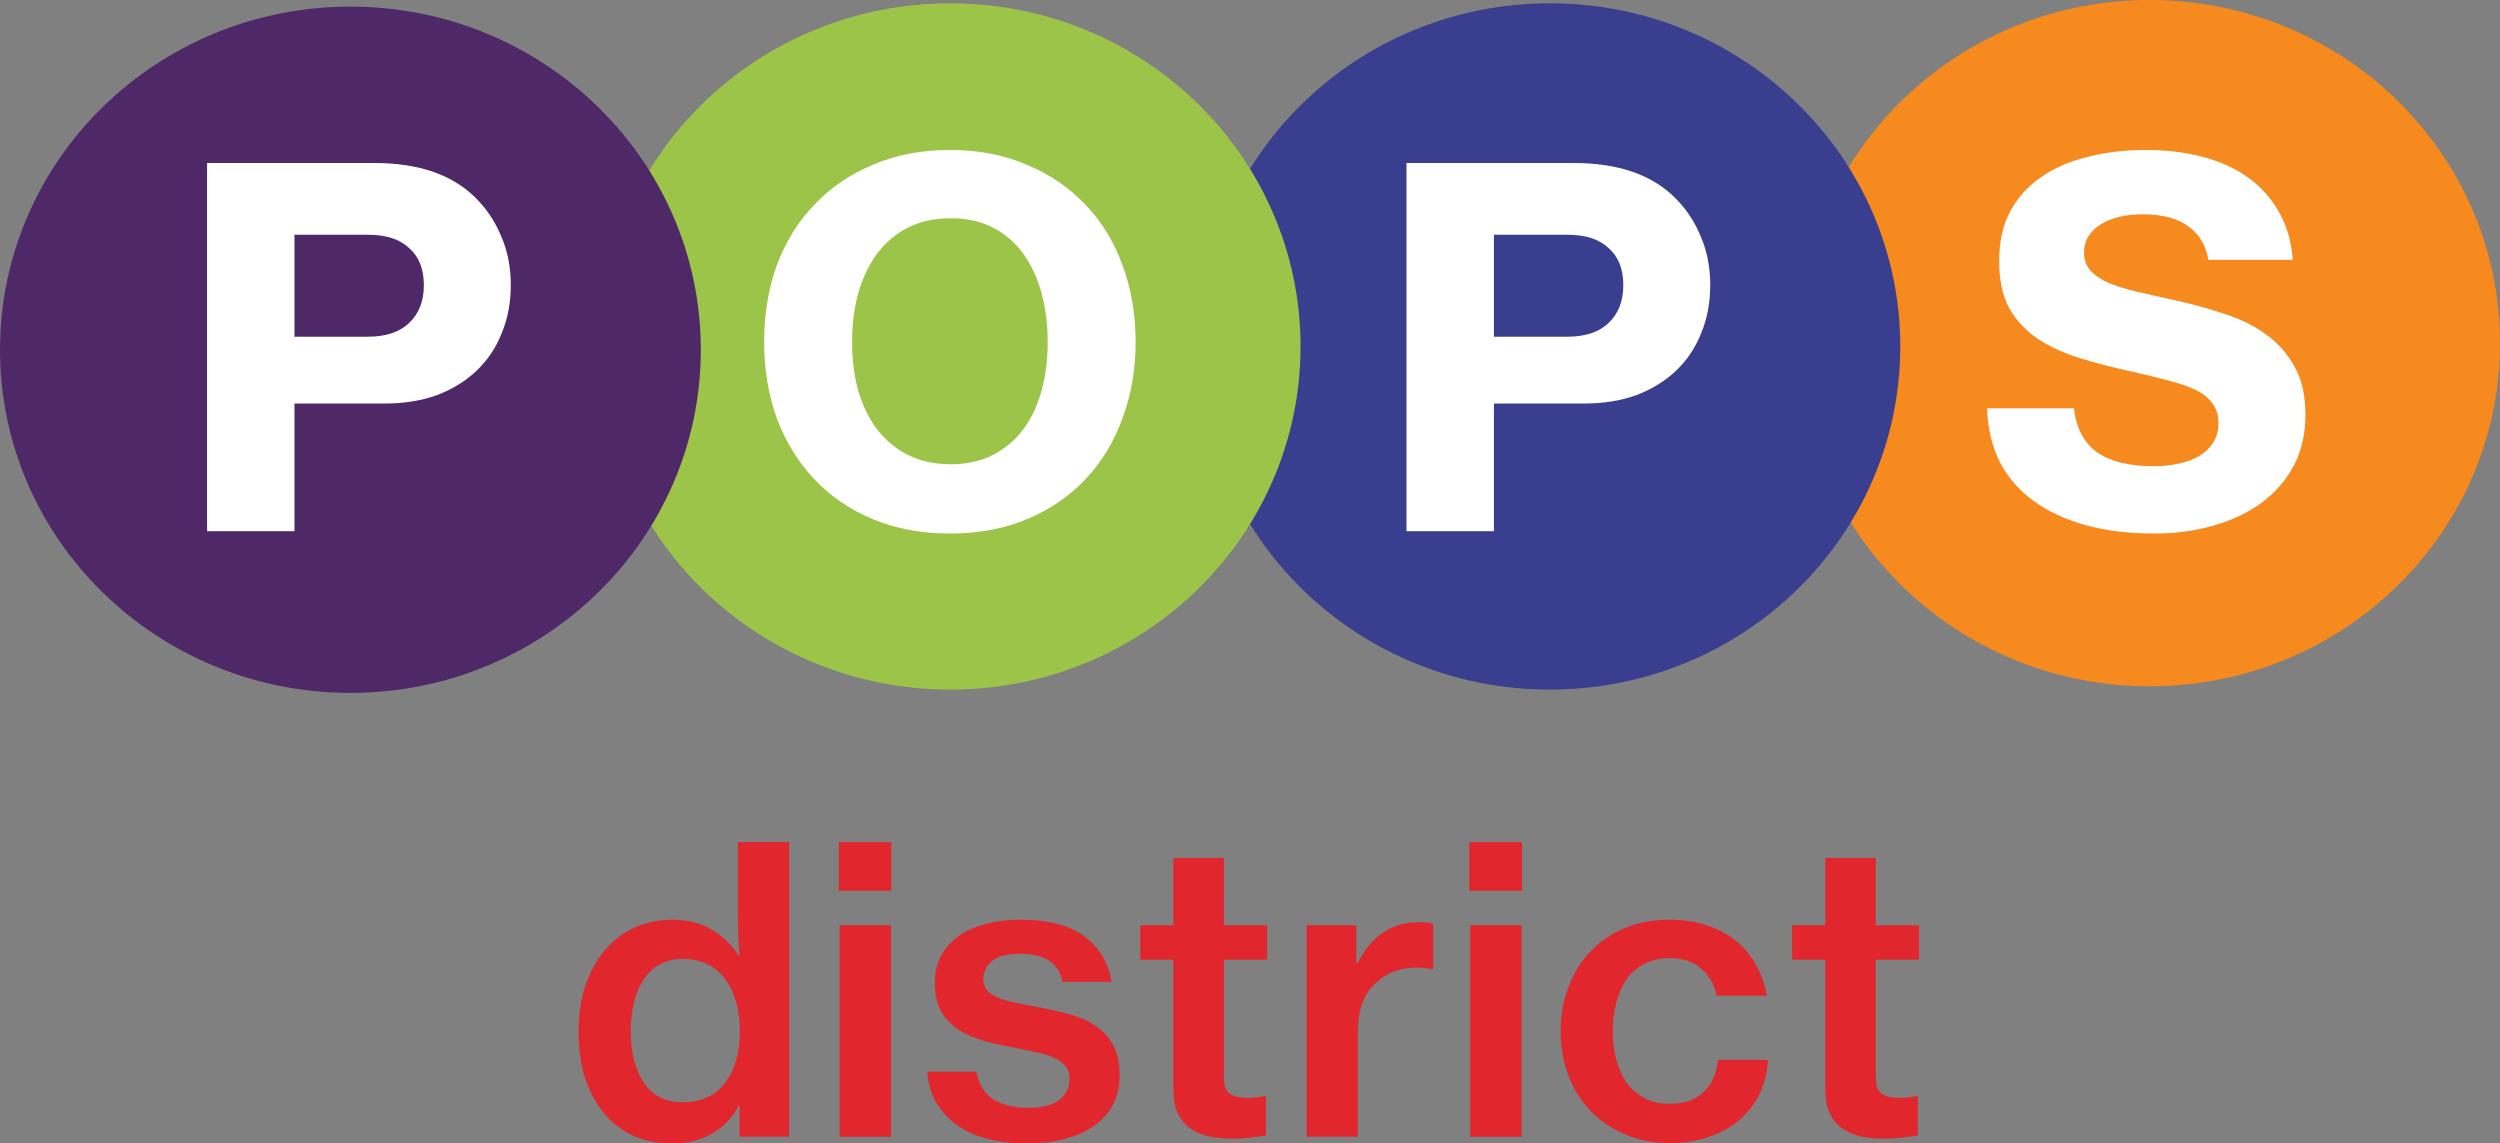 <svg width="129" height="59" viewBox="0 0 129 59" fill="none" xmlns="http://www.w3.org/2000/svg">
<rect x="0" y="0" width="129" height="59" fill="#808080" stroke="none"/>
<g clip-path="url(#clip0_331_1071)">
<path d="M34.695 59C33.958 59 33.29 58.87 32.692 58.612C32.094 58.34 31.586 57.951 31.169 57.447C30.752 56.943 30.425 56.337 30.188 55.629C29.966 54.907 29.855 54.104 29.855 53.218C29.855 52.346 29.973 51.556 30.209 50.848C30.446 50.14 30.779 49.534 31.211 49.03C31.642 48.526 32.149 48.138 32.734 47.865C33.332 47.593 33.985 47.457 34.695 47.457C35.474 47.457 36.148 47.627 36.718 47.968C37.289 48.295 37.754 48.744 38.116 49.316H38.158C38.13 49.016 38.109 48.669 38.095 48.274C38.081 47.865 38.075 47.457 38.075 47.048V43.452H40.724V58.653H38.158V57.059H38.116C37.768 57.699 37.303 58.183 36.718 58.51C36.134 58.837 35.46 59 34.695 59ZM35.237 56.875C35.724 56.875 36.148 56.787 36.51 56.61C36.885 56.433 37.191 56.181 37.428 55.854C37.678 55.527 37.866 55.139 37.991 54.689C38.116 54.24 38.179 53.749 38.179 53.218C38.179 52.673 38.116 52.176 37.991 51.727C37.866 51.264 37.678 50.869 37.428 50.542C37.191 50.201 36.885 49.942 36.51 49.765C36.148 49.575 35.724 49.479 35.237 49.479C34.792 49.479 34.395 49.575 34.048 49.765C33.714 49.942 33.436 50.201 33.213 50.542C32.991 50.869 32.824 51.264 32.713 51.727C32.602 52.176 32.546 52.666 32.546 53.198C32.546 54.287 32.768 55.173 33.213 55.854C33.658 56.535 34.333 56.875 35.237 56.875Z" fill="#E1262D"/>
<path d="M43.283 43.452H45.995V45.965H43.283V43.452ZM43.325 47.743H45.974V58.653H43.325V47.743Z" fill="#E1262D"/>
<path d="M53.016 59C51.416 59 50.172 58.66 49.281 57.978C48.405 57.297 47.925 56.405 47.842 55.302H50.387C50.498 55.956 50.79 56.433 51.263 56.732C51.736 57.018 52.327 57.161 53.036 57.161C53.774 57.161 54.316 57.025 54.664 56.753C55.011 56.467 55.185 56.106 55.185 55.67C55.185 55.397 55.116 55.18 54.977 55.016C54.837 54.839 54.643 54.696 54.392 54.587C54.142 54.464 53.836 54.369 53.475 54.301C53.127 54.219 52.737 54.138 52.306 54.056C51.778 53.961 51.27 53.845 50.783 53.709C50.297 53.572 49.865 53.389 49.49 53.157C49.114 52.912 48.808 52.599 48.572 52.217C48.349 51.822 48.238 51.318 48.238 50.705C48.238 50.188 48.342 49.731 48.551 49.336C48.774 48.928 49.073 48.587 49.448 48.315C49.838 48.029 50.304 47.818 50.846 47.681C51.388 47.532 51.986 47.457 52.64 47.457C54.129 47.457 55.248 47.757 55.999 48.356C56.764 48.941 57.216 49.711 57.355 50.664H54.831C54.636 49.697 53.899 49.214 52.619 49.214C51.993 49.214 51.52 49.336 51.201 49.582C50.895 49.827 50.742 50.14 50.742 50.521C50.742 50.766 50.811 50.964 50.95 51.114C51.089 51.264 51.284 51.393 51.535 51.502C51.785 51.597 52.084 51.679 52.431 51.747C52.779 51.815 53.162 51.89 53.579 51.972C54.108 52.067 54.622 52.183 55.123 52.319C55.624 52.442 56.069 52.633 56.458 52.891C56.861 53.136 57.181 53.47 57.417 53.892C57.654 54.301 57.772 54.839 57.772 55.506C57.772 56.078 57.654 56.582 57.417 57.018C57.181 57.454 56.847 57.822 56.416 58.121C55.999 58.407 55.498 58.626 54.914 58.775C54.33 58.925 53.697 59 53.016 59Z" fill="#E1262D"/>
<path d="M58.835 47.743H60.546V44.27H63.154V47.743H65.386V49.52H63.154V55.629C63.154 56.024 63.258 56.296 63.467 56.446C63.675 56.582 63.967 56.65 64.343 56.65C64.482 56.65 64.628 56.644 64.781 56.63C64.948 56.616 65.087 56.596 65.198 56.569H65.323V58.592C65.101 58.632 64.844 58.666 64.551 58.694C64.259 58.734 63.933 58.755 63.571 58.755C63.126 58.755 62.715 58.714 62.34 58.632C61.964 58.537 61.645 58.394 61.38 58.203C61.116 57.999 60.907 57.733 60.755 57.406C60.615 57.079 60.546 56.678 60.546 56.201V49.52H58.835V47.743Z" fill="#E1262D"/>
<path d="M69.985 49.704H70.048C70.757 48.288 71.821 47.579 73.24 47.579C73.559 47.579 73.796 47.614 73.949 47.682V50.011H73.865C73.643 49.956 73.4 49.929 73.135 49.929C72.259 49.915 71.529 50.194 70.945 50.766C70.361 51.325 70.069 52.129 70.069 53.177V58.653H67.419V47.743H69.985V49.704Z" fill="#E1262D"/>
<path d="M75.822 43.452H78.534V45.965H75.822V43.452ZM75.864 47.743H78.513V58.653H75.864V47.743Z" fill="#E1262D"/>
<path d="M86.181 58.98C85.319 58.98 84.54 58.83 83.844 58.53C83.149 58.23 82.551 57.822 82.05 57.304C81.563 56.787 81.188 56.181 80.924 55.486C80.659 54.778 80.527 54.022 80.527 53.218C80.527 52.401 80.659 51.645 80.924 50.95C81.188 50.242 81.563 49.629 82.05 49.112C82.537 48.594 83.121 48.192 83.803 47.906C84.498 47.606 85.277 47.457 86.139 47.457C86.849 47.457 87.489 47.552 88.058 47.743C88.643 47.934 89.144 48.199 89.561 48.54C89.992 48.88 90.34 49.296 90.604 49.786C90.882 50.263 91.07 50.794 91.167 51.379H88.58C88.455 50.78 88.184 50.31 87.766 49.97C87.363 49.616 86.828 49.439 86.16 49.439C85.673 49.439 85.242 49.534 84.867 49.725C84.505 49.902 84.199 50.16 83.949 50.501C83.712 50.841 83.531 51.243 83.406 51.706C83.281 52.169 83.219 52.673 83.219 53.218C83.219 53.749 83.281 54.247 83.406 54.71C83.531 55.159 83.712 55.554 83.949 55.895C84.199 56.221 84.505 56.48 84.867 56.671C85.242 56.862 85.673 56.957 86.16 56.957C86.897 56.957 87.475 56.759 87.892 56.364C88.323 55.969 88.573 55.411 88.643 54.689H91.23C91.188 55.329 91.042 55.915 90.792 56.446C90.541 56.964 90.194 57.413 89.748 57.795C89.317 58.163 88.803 58.449 88.205 58.653C87.607 58.87 86.932 58.98 86.181 58.98Z" fill="#E1262D"/>
<path d="M92.475 47.743H94.185V44.27H96.793V47.743H99.026V49.52H96.793V55.629C96.793 56.024 96.897 56.296 97.106 56.446C97.315 56.582 97.607 56.65 97.982 56.65C98.121 56.65 98.268 56.644 98.421 56.63C98.587 56.616 98.726 56.596 98.838 56.569H98.963V58.592C98.74 58.632 98.483 58.666 98.191 58.694C97.899 58.734 97.572 58.755 97.21 58.755C96.765 58.755 96.355 58.714 95.98 58.632C95.604 58.537 95.284 58.394 95.02 58.203C94.756 57.999 94.547 57.733 94.394 57.406C94.255 57.079 94.185 56.678 94.185 56.201V49.52H92.475V47.743Z" fill="#E1262D"/>
<path d="M129 17.706C129 27.485 120.905 35.413 110.919 35.413C100.933 35.413 92.838 27.485 92.838 17.706C92.838 7.927 100.933 0 110.919 0C120.905 0 129 7.927 129 17.706Z" fill="#F68A1E"/>
<path d="M98.054 17.877C98.054 27.656 89.959 35.583 79.974 35.583C69.987 35.583 61.893 27.656 61.893 17.877C61.893 8.098 69.987 0.17 79.974 0.17C89.959 0.17 98.054 8.098 98.054 17.877Z" fill="#393E8F"/>
<path d="M67.108 17.877C67.108 27.656 59.013 35.583 49.027 35.583C39.041 35.583 30.946 27.656 30.946 17.877C30.946 8.098 39.041 0.17 49.027 0.17C59.013 0.17 67.108 8.098 67.108 17.877Z" fill="#9CC449"/>
<path d="M36.162 18.047C36.162 27.826 28.067 35.753 18.081 35.753C8.095 35.753 0 27.826 0 18.047C0 8.268 8.095 0.341 18.081 0.341C28.067 0.341 36.162 8.268 36.162 18.047Z" fill="#4F2868"/>
<path d="M10.684 8.411H19.316C21.576 8.411 23.305 8.998 24.505 10.173C25.096 10.752 25.548 11.424 25.861 12.19C26.191 12.939 26.357 13.782 26.357 14.718C26.357 15.621 26.2 16.447 25.887 17.196C25.592 17.945 25.157 18.592 24.583 19.137C24.027 19.664 23.349 20.081 22.549 20.388C21.749 20.677 20.845 20.822 19.837 20.822H15.195V27.411H10.684V8.411ZM15.195 17.374H18.977C19.915 17.374 20.628 17.136 21.115 16.659C21.619 16.183 21.871 15.536 21.871 14.718C21.871 13.884 21.619 13.246 21.115 12.803C20.628 12.343 19.924 12.114 19.003 12.114H15.195V17.374Z" fill="white"/>
<path d="M72.575 8.411H81.207C83.467 8.411 85.197 8.998 86.397 10.173C86.988 10.752 87.44 11.424 87.753 12.19C88.083 12.939 88.248 13.782 88.248 14.718C88.248 15.621 88.092 16.447 87.779 17.196C87.483 17.945 87.049 18.592 86.475 19.137C85.918 19.664 85.241 20.081 84.441 20.388C83.641 20.677 82.737 20.822 81.729 20.822H77.087V27.411H72.575V8.411ZM77.087 17.374H80.868C81.807 17.374 82.52 17.136 83.007 16.659C83.511 16.183 83.763 15.536 83.763 14.718C83.763 13.884 83.511 13.246 83.007 12.803C82.52 12.343 81.816 12.114 80.894 12.114H77.087V17.374Z" fill="white"/>
<path d="M111.136 27.53C109.832 27.53 108.658 27.385 107.616 27.096C106.572 26.806 105.677 26.389 104.93 25.845C104.182 25.3 103.599 24.627 103.182 23.827C102.782 23.01 102.565 22.09 102.53 21.069H107.016C107.137 22.107 107.537 22.865 108.215 23.342C108.911 23.819 109.884 24.057 111.136 24.057C111.571 24.057 111.988 24.014 112.388 23.929C112.788 23.844 113.144 23.716 113.457 23.546C113.77 23.359 114.013 23.129 114.187 22.857C114.379 22.567 114.474 22.227 114.474 21.835C114.474 21.426 114.37 21.086 114.161 20.814C113.97 20.541 113.683 20.311 113.3 20.124C112.918 19.937 112.449 19.775 111.892 19.639C111.336 19.485 110.71 19.332 110.015 19.179C109.076 18.975 108.189 18.745 107.355 18.49C106.52 18.234 105.79 17.902 105.164 17.494C104.538 17.068 104.043 16.54 103.678 15.91C103.33 15.263 103.156 14.446 103.156 13.459C103.156 12.471 103.347 11.62 103.73 10.905C104.112 10.19 104.643 9.602 105.321 9.143C105.999 8.666 106.798 8.317 107.72 8.096C108.641 7.857 109.641 7.738 110.719 7.738C111.779 7.738 112.762 7.857 113.666 8.096C114.57 8.334 115.352 8.691 116.013 9.168C116.673 9.645 117.204 10.241 117.604 10.956C118.003 11.654 118.238 12.471 118.307 13.408H113.952C113.831 12.658 113.483 12.079 112.909 11.671C112.336 11.262 111.562 11.058 110.588 11.058C109.667 11.058 108.928 11.237 108.372 11.594C107.816 11.952 107.537 12.428 107.537 13.024C107.537 13.399 107.642 13.705 107.85 13.944C108.059 14.182 108.363 14.395 108.763 14.582C109.163 14.752 109.65 14.906 110.223 15.042C110.814 15.178 111.492 15.331 112.257 15.502C113.127 15.689 113.961 15.919 114.761 16.191C115.578 16.447 116.291 16.796 116.899 17.238C117.525 17.681 118.021 18.234 118.386 18.898C118.768 19.562 118.96 20.396 118.96 21.401C118.96 22.388 118.76 23.265 118.36 24.031C117.96 24.78 117.404 25.419 116.691 25.947C115.995 26.457 115.169 26.849 114.213 27.121C113.274 27.394 112.249 27.53 111.136 27.53Z" fill="white"/>
<path d="M49.027 27.53C47.55 27.53 46.22 27.283 45.037 26.789C43.855 26.296 42.847 25.606 42.012 24.721C41.178 23.835 40.535 22.788 40.083 21.58C39.648 20.371 39.431 19.06 39.431 17.647C39.431 16.217 39.648 14.897 40.083 13.688C40.535 12.48 41.178 11.441 42.012 10.573C42.847 9.687 43.855 8.998 45.037 8.504C46.22 7.993 47.55 7.738 49.027 7.738C50.488 7.738 51.809 7.993 52.991 8.504C54.174 8.998 55.182 9.687 56.017 10.573C56.851 11.441 57.486 12.48 57.92 13.688C58.372 14.897 58.598 16.217 58.598 17.647C58.598 19.06 58.372 20.371 57.92 21.58C57.486 22.788 56.851 23.835 56.017 24.721C55.182 25.606 54.174 26.296 52.991 26.789C51.809 27.283 50.488 27.53 49.027 27.53ZM49.053 23.955C49.888 23.955 50.618 23.793 51.244 23.47C51.87 23.146 52.392 22.703 52.809 22.142C53.226 21.58 53.539 20.916 53.748 20.149C53.956 19.383 54.061 18.549 54.061 17.647C54.061 16.744 53.956 15.91 53.748 15.144C53.539 14.361 53.226 13.68 52.809 13.101C52.392 12.522 51.87 12.071 51.244 11.748C50.618 11.424 49.888 11.262 49.053 11.262C48.219 11.262 47.48 11.424 46.837 11.748C46.211 12.071 45.681 12.522 45.246 13.101C44.829 13.68 44.507 14.361 44.281 15.144C44.073 15.91 43.968 16.744 43.968 17.647C43.968 18.549 44.073 19.383 44.281 20.149C44.507 20.916 44.829 21.58 45.246 22.142C45.681 22.703 46.211 23.146 46.837 23.47C47.48 23.793 48.219 23.955 49.053 23.955Z" fill="white"/>
</g>
<defs>
<clipPath id="clip0_331_1071">
<rect width="129" height="59" fill="white"/>
</clipPath>
</defs>
</svg>

